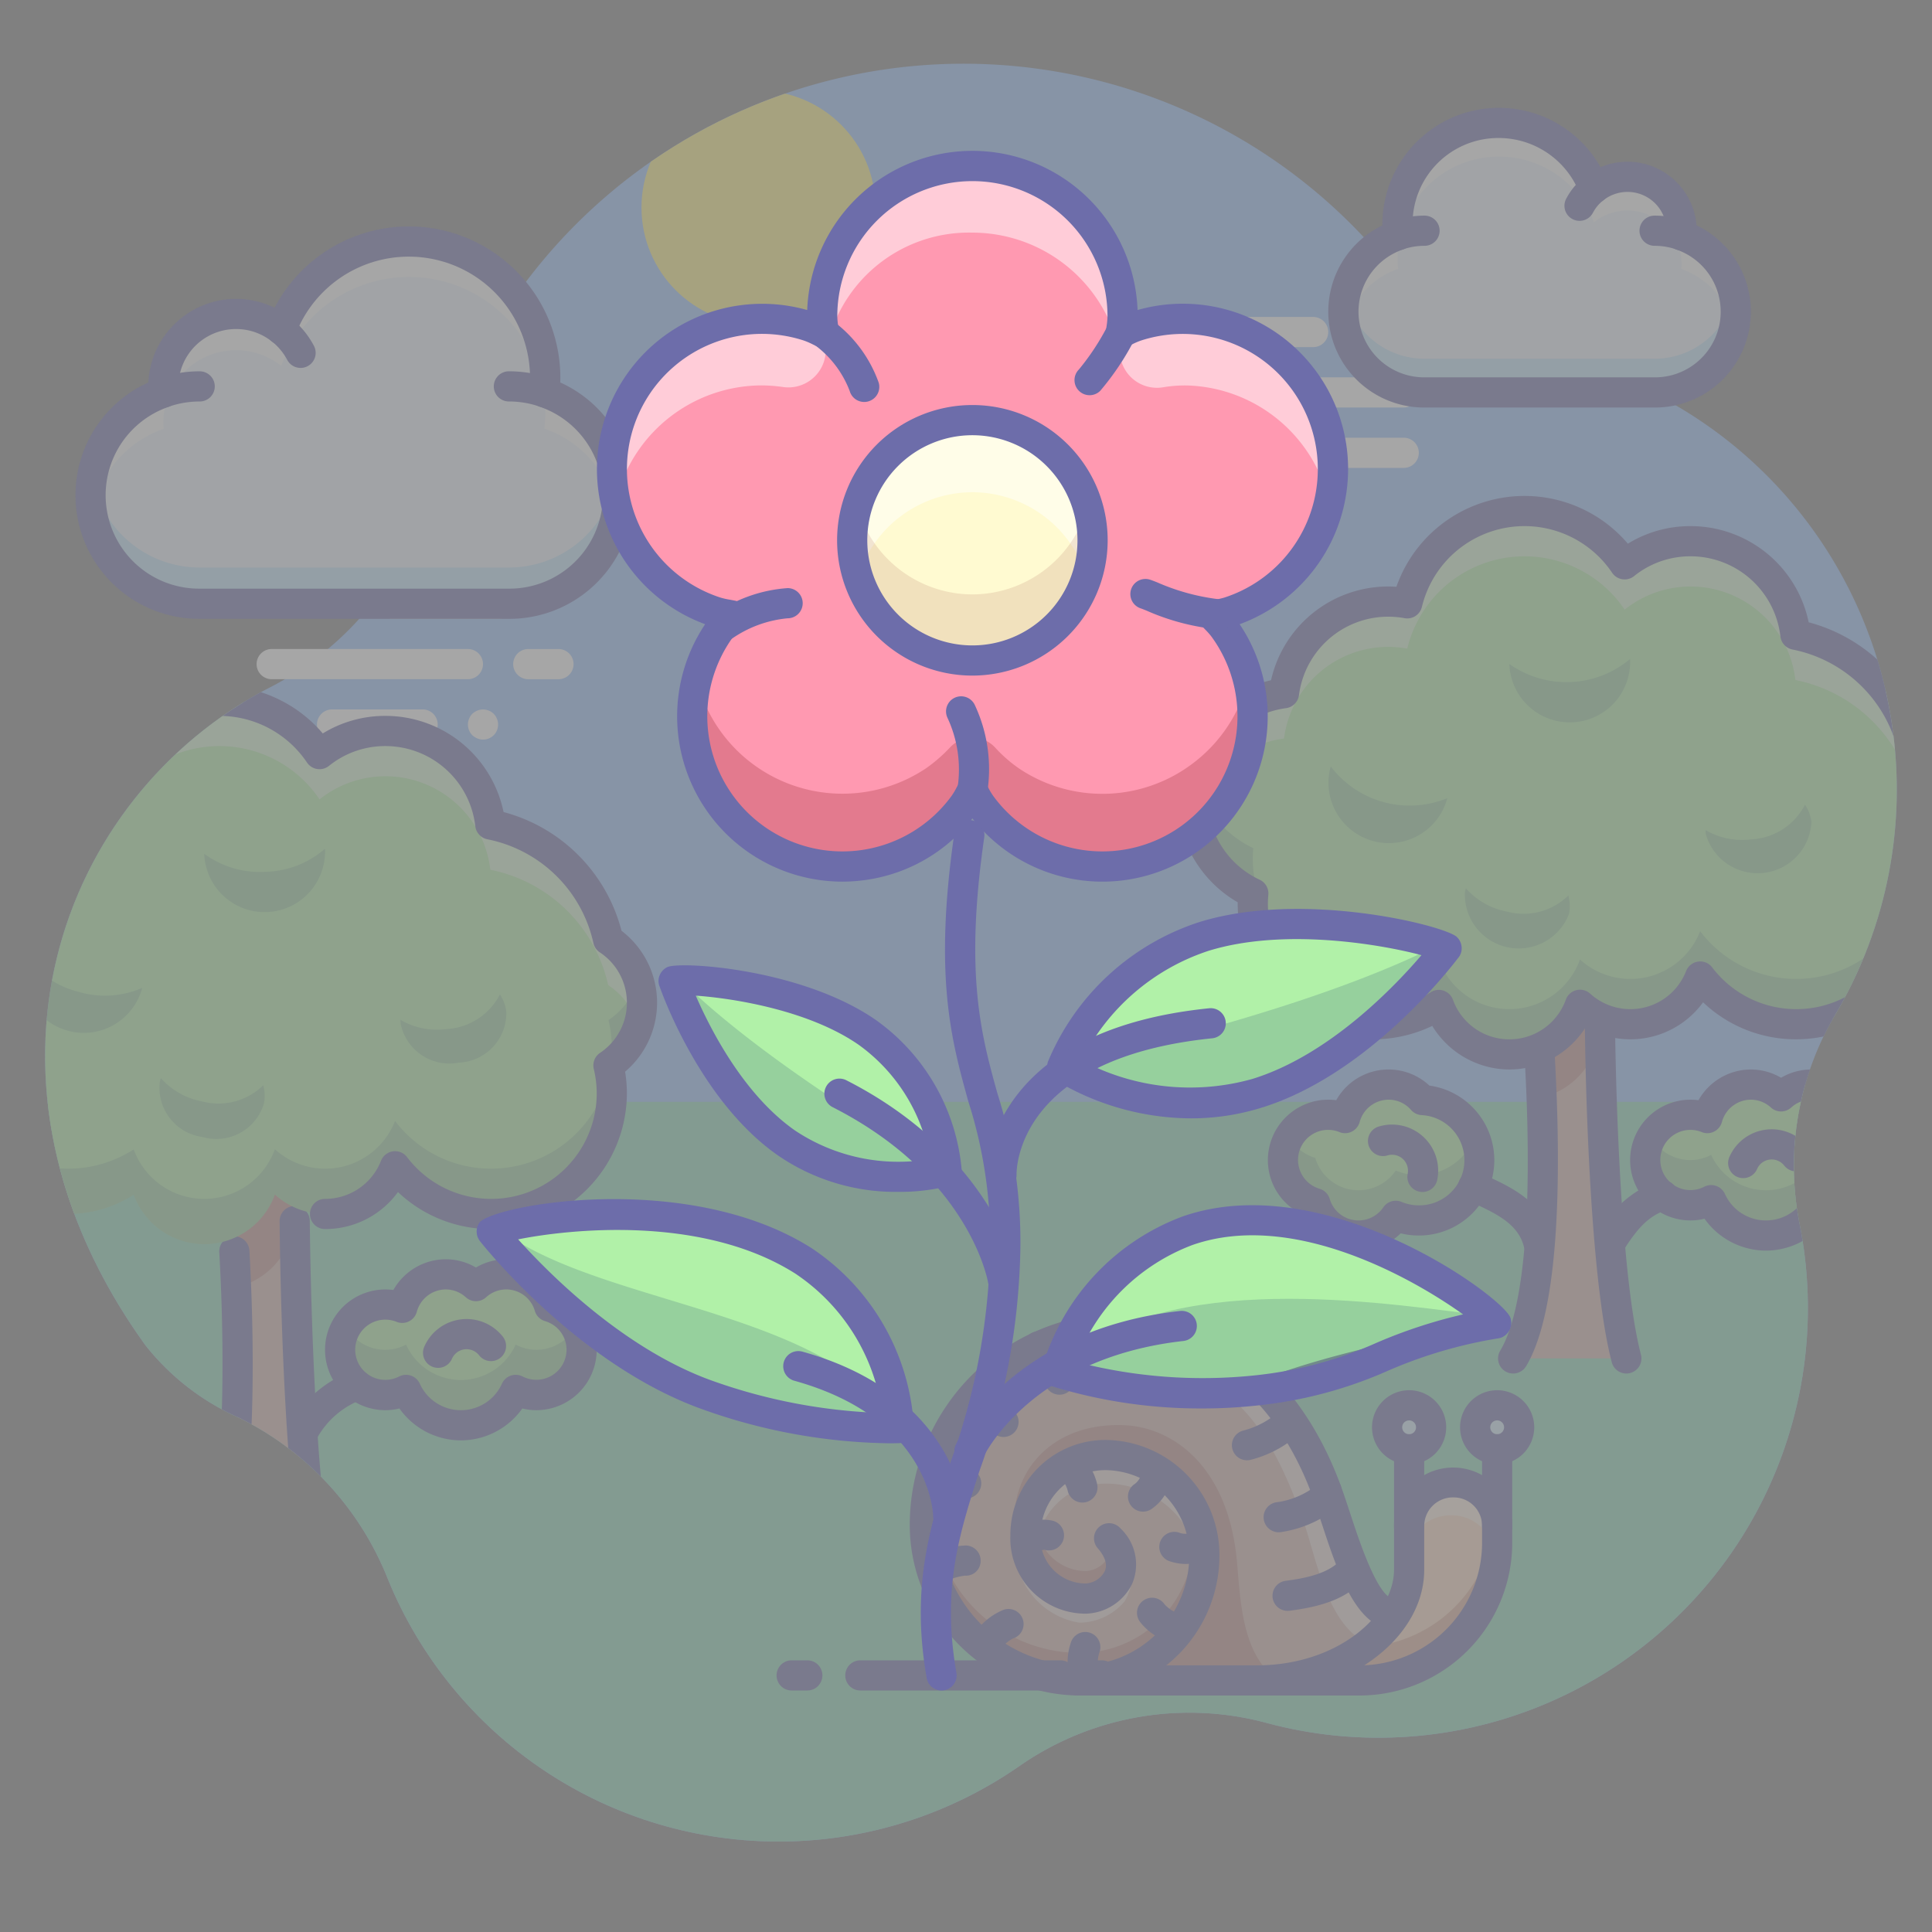 <?xml version="1.0" ?><svg data-name="009" height="128" id="_009" viewBox="0 0 128 128" width="128" xmlns="http://www.w3.org/2000/svg" xmlns:xlink="http://www.w3.org/1999/xlink"><rect x="0" y="0" width="128" height="128" fill="#808080" stroke="none"/><defs><clipPath id="clip-path"><path d="M125.358,48.071A29.44,29.44,0,0,0,102.286,23.494a19.322,19.322,0,0,1-10.728-6.426A36.32,36.32,0,0,0,28.504,32.153a20.621,20.621,0,0,1-10.679,13.418C3.927,52.791-3.036,71.535,9.631,89.124a16.292,16.292,0,0,0,6.234,4.818,20.194,20.194,0,0,1,9.832,10.673,27.955,27.955,0,0,0,41.827,12.4,19.684,19.684,0,0,1,16.313-2.888,28.459,28.459,0,0,0,35.364-33.161,19.705,19.705,0,0,1,2.463-13.867A29.275,29.275,0,0,0,125.358,48.071Z" style="fill:none"/></clipPath></defs><title/><g style="opacity:0.3"><path d="M125.358,48.071A29.44,29.44,0,0,0,102.286,23.494a19.322,19.322,0,0,1-10.728-6.426A36.32,36.32,0,0,0,28.504,32.153a20.621,20.621,0,0,1-10.679,13.418C3.927,52.791-3.036,71.535,9.631,89.124a16.292,16.292,0,0,0,6.234,4.818,20.194,20.194,0,0,1,9.832,10.673,27.955,27.955,0,0,0,41.827,12.4,19.684,19.684,0,0,1,16.313-2.888,28.459,28.459,0,0,0,35.364-33.161,19.705,19.705,0,0,1,2.463-13.867A29.275,29.275,0,0,0,125.358,48.071Z" style="fill:#97c1ff"/><path d="M32,49a1,1,0,0,1-.38-.08,1.152,1.152,0,0,1-.33-.21A1.034,1.034,0,0,1,31,48a1.05,1.05,0,0,1,.29-.71,1.152,1.152,0,0,1,.33-.21.995.995,0,0,1,.76,0,.937.937,0,0,1,.33.21,1.526,1.526,0,0,1,.12.149.762.762,0,0,1,.09.181.649.649,0,0,1,.06.18A.714.714,0,0,1,33,48a.99.99,0,0,1-1,1Z" style="fill:#fff"/><path d="M37,45H35a1,1,0,0,1,0-2h2a1,1,0,0,1,0,2Z" style="fill:#fff"/><path d="M33,40.999H26a1,1,0,0,1,0-2h7a1,1,0,0,1,0,2Z" style="fill:#fff"/><path d="M31,44.999H18a1,1,0,0,1,0-2H31a1,1,0,0,1,0,2Z" style="fill:#fff"/><path d="M27.999,49H22a1,1,0,0,1,0-2h5.999a1,1,0,1,1,0,2Z" style="fill:#fff"/><g style="clip-path:url(#clip-path)"><rect height="55" style="fill:#89dbba" width="119.5" x="3" y="73"/><circle cx="50.25" cy="13.75" r="7.75" style="fill:#fff27d"/><path d="M19.525,76.48c-.134,10.642,0,23.82,1.75,28.428l-7.5,0c2.625-5.483,2.204-15.839,1.75-26.42Z" style="fill:#d6b5b0"/><path d="M19.534,76.001l-4,2.008v7.307a4.997,4.997,0,0,0,3.679-3.174c.1.089.214.16.321.241Z" style="fill:#750000;opacity:0.2"/><path d="M13.774,105.908a1,1,0,0,1-.855-1.517c1.914-3.176,2.062-13.527,1.608-21.426a1,1,0,0,1,1.997-.115c.239,4.162.811,18.089-1.892,22.574A.999.999,0,0,1,13.774,105.908Z" style="fill:#6d6daa"/><path d="M21.274,105.907a1,1,0,0,1-.967-.748c-1.638-6.28-1.777-23.521-1.782-24.252a1,1,0,0,1,.993-1.007h.007a1,1,0,0,1,1,.993c.001.177.143,17.721,1.718,23.762a1,1,0,0,1-.715,1.22A1.03,1.03,0,0,1,21.274,105.907Z" style="fill:#6d6daa"/><path d="M36.394,86.569a2.973,2.973,0,0,0-4.86-1.362,2.975,2.975,0,0,0-4.885,1.441,3.004,3.004,0,1,0,.252,5.436,3.986,3.986,0,0,0,7.264,0,2.967,2.967,0,0,0,1.368.344,2.992,2.992,0,0,0,.86-5.86Z" style="fill:#b1f1a8"/><path d="M35.534,89.429a2.966,2.966,0,0,1-1.368-.344,3.986,3.986,0,0,1-7.264,0A2.949,2.949,0,0,1,22.95,87.929a2.97,2.97,0,0,0-.416,1.5,3,3,0,0,0,3,3,2.966,2.966,0,0,0,1.368-.344,3.986,3.986,0,0,0,7.264,0,2.966,2.966,0,0,0,1.368.344,3,3,0,0,0,3-3,2.941,2.941,0,0,0-.415-1.502A2.987,2.987,0,0,1,35.534,89.429Z" style="fill:#2c4b75;opacity:0.2"/><path d="M42.534,66.429a4.992,4.992,0,0,0-2.242-4.166,10.005,10.005,0,0,0-7.808-7.64,6.992,6.992,0,0,0-11.314-4.662,7.995,7.995,0,0,0-14.404,2.583A6.96,6.96,0,0,0-1.397,58.498a6.996,6.996,0,0,0-6.069,6.931,6.994,6.994,0,0,0,4.034,6.333c-.018.22-.034.442-.034.666a7.992,7.992,0,0,0,12.324,6.724,4.975,4.975,0,0,0,9.355-.011,4.965,4.965,0,0,0,7.961-1.874,7.986,7.986,0,0,0,14.137-6.684A4.993,4.993,0,0,0,42.534,66.429Z" style="fill:#b1f1a8"/><g style="opacity:0.5"><path d="M-1.397,61.498a6.96,6.96,0,0,1,8.164-5.954,7.995,7.995,0,0,1,14.404-2.583,6.992,6.992,0,0,1,11.314,4.662,10.005,10.005,0,0,1,7.808,7.64,5.01,5.01,0,0,1,2.003,2.667,4.954,4.954,0,0,0-2.003-5.667,10.005,10.005,0,0,0-7.808-7.64,6.992,6.992,0,0,0-11.314-4.662A7.995,7.995,0,0,0,6.767,52.544,6.96,6.96,0,0,0-1.397,58.498a6.996,6.996,0,0,0-6.069,6.931,6.947,6.947,0,0,0,.174,1.473A6.999,6.999,0,0,1-1.397,61.498Z" style="fill:#fff"/><path d="M40.312,73.585c.03.127.046.259.07.388.032-.164.054-.332.076-.5C40.408,73.509,40.363,73.55,40.312,73.585Z" style="fill:#fff"/></g><g style="opacity:0.2"><path d="M32.534,77.429a7.978,7.978,0,0,1-6.36-3.161,4.965,4.965,0,0,1-7.961,1.874,4.975,4.975,0,0,1-9.356.011A7.992,7.992,0,0,1-3.466,69.429c0-.225.015-.446.034-.666a7.001,7.001,0,0,1-3.859-4.861,6.993,6.993,0,0,0-.174,1.527,6.994,6.994,0,0,0,4.034,6.333c-.018.22-.034.441-.034.666a7.992,7.992,0,0,0,12.324,6.724,4.975,4.975,0,0,0,9.356-.011,4.965,4.965,0,0,0,7.961-1.874A7.993,7.993,0,0,0,40.534,72.429a7.787,7.787,0,0,0-.152-1.456A8,8,0,0,1,32.534,77.429Z" style="fill:#2c4b75"/><path d="M40.312,67.585a7.562,7.562,0,0,1,.146,2.889,4.94,4.94,0,0,0,1.837-5.544A5.007,5.007,0,0,1,40.312,67.585Z" style="fill:#2c4b75"/></g><path d="M20.199,95.675a1,1,0,0,1-.871-1.49,7.719,7.719,0,0,1,3.951-3.334 1.0 1,0,0,1,.774,1.844,5.649,5.649,0,0,0-2.981,2.471A1.001,1.001,0,0,1,20.199,95.675Z" style="fill:#6d6daa"/><path d="M30.534,95.429a5.005,5.005,0,0,1-4.072-2.114,3.816,3.816,0,0,1-.928.114,4,4,0,0,1,0-8,3.821,3.821,0,0,1,.528.036,3.996,3.996,0,0,1,3.472-2.036,3.953,3.953,0,0,1,2,.546A3.966,3.966,0,0,1,37.17,85.793a3.96,3.96,0,0,1,2.364,3.636,4.004,4.004,0,0,1-4,4,3.812,3.812,0,0,1-.927-.114A5.007,5.007,0,0,1,30.534,95.429ZM26.902,91.085a1.012,1.012,0,0,1,.327.055,1.002,1.002,0,0,1,.583.53,2.986,2.986,0,0,0,5.445-.001,1,1,0,0,1,1.369-.473,2.001,2.001,0,0,0,2.909-1.768A1.979,1.979,0,0,0,36.106,87.527a1.001,1.001,0,0,1-.67-.67,1.973,1.973,0,0,0-3.232-.907.999.999,0,0,1-1.34,0,1.966,1.966,0,0,0-1.33-.521,1.998,1.998,0,0,0-1.919,1.481.999.999,0,0,1-1.338.666,1.994,1.994,0,1,0,.166,3.62A.998.998,0,0,1,26.902,91.085Z" style="fill:#6d6daa"/><path d="M32.534,81.429a8.914,8.914,0,0,1-6.167-2.452,5.954,5.954,0,0,1-4.833,2.452,1,1,0,0,1,0-2,3.978,3.978,0,0,0,3.711-2.529.999.999,0,0,1,.793-.621.986.986,0,0,1,.932.384,6.993,6.993,0,0,0,12.564-4.233,7.04,7.04,0,0,0-.195-1.613,1,1,0,0,1,.416-1.062,3.995,3.995,0,0,0-.016-6.658.999.999,0,0,1-.424-.617,8.983,8.983,0,0,0-7.025-6.875,1.002,1.002,0,0,1-.8-.867,5.992,5.992,0,0,0-5.957-5.308,5.929,5.929,0,0,0-3.739,1.313,1.001,1.001,0,0,1-1.454-.222A6.994,6.994,0,0,0,7.739,52.779a.994.994,0,0,1-1.147.749A5.96,5.96,0,0,0-.406,58.63a1,1,0,0,1-.859.859,6.011,6.011,0,0,0-5.201,5.939,6.025,6.025,0,0,0,3.458,5.429,1.001,1.001,0,0,1,.572.987c-.016.192-.03.387-.03.584a1.0 1,0,0,1-1,1,1.0 1,0,0,1-1-1c0-.026,0-.053 0-.079a8.034,8.034,0,0,1-4-6.921,8.019,8.019,0,0,1,6.209-7.79,7.955,7.955,0,0,1,8.305-6.191A8.994,8.994,0,0,1,21.384,48.592a7.89,7.89,0,0,1,4.149-1.163,7.992,7.992,0,0,1,7.83,6.371A10.985,10.985,0,0,1,41.177,61.666a5.994,5.994,0,0,1,.237,9.337,8.788,8.788,0,0,1,.119,1.426A9.01,9.01,0,0,1,32.534,81.429Z" style="fill:#6d6daa"/><path d="M29.024,90.625a1.0 1,0,0,1-.916-1.399,3.057,3.057,0,0,1,5.208-.666,1,1,0,0,1-1.574,1.234,1.055,1.055,0,0,0-1.799.23A1.001,1.001,0,0,1,29.024,90.625Z" style="fill:#6d6daa"/><path d="M17.698,60.425A4.002,4.002,0,0,0,21.53,56.261l-.002-.026A6.199,6.199,0,0,1,17.588,57.76a6.199,6.199,0,0,1-4.053-1.192c0.0.009-.001.017-0.0.026A4.002,4.002,0,0,0,17.698,60.425Z" style="fill:#2c4b75;opacity:0.2"/><path d="M4.499,68.288a4.002,4.002,0,0,0,4.913-2.809l.006-.025a6.199,6.199,0,0,1-4.217.26,6.199,6.199,0,0,1-3.502-2.364l-.008.025A4.002,4.002,0,0,0,4.499,68.288Z" style="fill:#2c4b75;opacity:0.2"/><path d="M13.362,72.967a4.822,4.822,0,0,1-2.705-1.538,2.559,2.559,0,0,0-.068.251,3.287,3.287,0,0,0,2.831,3.648,3.287,3.287,0,0,0,4.06-2.199,2.595,2.595,0,0,0-.041-1.224A4.244,4.244,0,0,1,13.362,72.967Z" style="fill:#2c4b75;opacity:0.2"/><path d="M29.585,68.18a4.822,4.822,0,0,1-3.052-.609,2.559,2.559,0,0,0,.014.259,3.287,3.287,0,0,0,3.835,2.572,3.287,3.287,0,0,0,3.162-3.365A2.595,2.595,0,0,0,33.12,65.888,4.244,4.244,0,0,1,29.585,68.18Z" style="fill:#2c4b75;opacity:0.2"/><path d="M106,63.43c-.134,10.642,0,21.962,1.75,26.57l-7.5,0c2.625-5.483,2.204-13.982,1.75-24.562Z" style="fill:#d6b5b0"/><path d="M106,63.43l-4,2.008v7.307a4.997,4.997,0,0,0,3.679-3.174c.1.089.214.16.321.241Z" style="fill:#750000;opacity:0.2"/><path d="M122.86,73.998A2.973,2.973,0,0,0,118,72.636a2.975,2.975,0,0,0-4.885,1.441,3.004,3.004,0,1,0,.252,5.436,3.986,3.986,0,0,0,7.264,0A2.967,2.967,0,0,0,122,79.858a2.992,2.992,0,0,0,.86-5.86Z" style="fill:#b1f1a8"/><path d="M122,76.858a2.966,2.966,0,0,1-1.368-.344,3.986,3.986,0,0,1-7.264,0,2.949,2.949,0,0,1-3.952-1.156,2.97,2.97,0,0,0-.416,1.5,3,3,0,0,0,3,3,2.966,2.966,0,0,0,1.368-.344,3.986,3.986,0,0,0,7.264,0A2.966,2.966,0,0,0,122,79.858a3,3,0,0,0,3-3,2.941,2.941,0,0,0-.415-1.502A2.987,2.987,0,0,1,122,76.858Z" style="fill:#2c4b75;opacity:0.2"/><path d="M94.241,72.882a2.977,2.977,0,0,0-5.126,1.195,2.992,2.992,0,1,0-1.975,5.64,2.987,2.987,0,0,0,5.333.835,3.992,3.992,0,1,0,1.768-7.671Z" style="fill:#b1f1a8"/><path d="M94,77.858a3.981,3.981,0,0,1-1.527-.305,2.987,2.987,0,0,1-5.333-.835,3.017,3.017,0,0,1-1.725-1.358,2.962,2.962,0,0,0,1.725,4.358,2.987,2.987,0,0,0,5.333.835,3.997,3.997,0,0,0,5.232-5.2A3.996,3.996,0,0,1,94,77.858Z" style="fill:#2c4b75;opacity:0.2"/><path d="M129,53.858a4.992,4.992,0,0,0-2.242-4.166A10.005,10.005,0,0,0,118.95,42.051a6.992,6.992,0,0,0-11.314-4.662,7.995,7.995,0,0,0-14.404,2.583A6.96,6.96,0,0,0,85.069,45.927a6.991,6.991,0,0,0-2.035,13.264c-.018.22-.034.442-.034.666a7.992,7.992,0,0,0,12.324,6.724,4.975,4.975,0,0,0,9.355-.011,4.965,4.965,0,0,0,7.961-1.874,7.986,7.986,0,0,0,14.137-6.684A4.993,4.993,0,0,0,129,53.858Z" style="fill:#b1f1a8"/><g style="opacity:0.5"><path d="M85.069,48.927a6.96,6.96,0,0,1,8.164-5.954,7.995,7.995,0,0,1,14.404-2.583A6.992,6.992,0,0,1,118.95,45.051a10.005,10.005,0,0,1,7.808,7.64,5.01,5.01,0,0,1,2.003,2.667,4.954,4.954,0,0,0-2.003-5.667,10.005,10.005,0,0,0-7.808-7.64,6.992,6.992,0,0,0-11.314-4.662,7.995,7.995,0,0,0-14.404,2.583,6.96,6.96,0,0,0-8.164,5.954,6.912,6.912,0,0,0-5.895,8.404A6.999,6.999,0,0,1,85.069,48.927Z" style="fill:#fff"/><path d="M126.778,61.013c.03.127.046.259.07.388.032-.164.054-.332.076-.5C126.874,60.938,126.829,60.979,126.778,61.013Z" style="fill:#fff"/></g><g style="opacity:0.2"><path d="M119,64.858a7.978,7.978,0,0,1-6.36-3.161,4.965,4.965,0,0,1-7.961,1.874,4.975,4.975,0,0,1-9.356.011A7.992,7.992,0,0,1,83,56.858c0-.225.015-.446.034-.666a7.001,7.001,0,0,1-3.859-4.861,6.957,6.957,0,0,0,3.859,7.861c-.018.22-.034.441-.034.666a7.992,7.992,0,0,0,12.324,6.724,4.975,4.975,0,0,0,9.356-.011,4.965,4.965,0,0,0,7.961-1.874A7.993,7.993,0,0,0,127,59.858a7.787,7.787,0,0,0-.152-1.456A8,8,0,0,1,119,64.858Z" style="fill:#2c4b75"/><path d="M126.778,55.013a7.562,7.562,0,0,1,.146,2.889,4.94,4.94,0,0,0,1.837-5.544A5.007,5.007,0,0,1,126.778,55.013Z" style="fill:#2c4b75"/></g><path d="M100.249,91a1,1,0,0,1-.855-1.517c1.609-2.67,2.181-9.619,1.608-19.568a1,1,0,0,1,1.997-.115c.421,7.32.435,16.856-1.892,20.717A.999.999,0,0,1,100.249,91Z" style="fill:#6d6daa"/><path d="M107.75,91a1,1,0,0,1-.967-.748C105.145,83.972,105.005,68.513,105,67.857a1,1,0,0,1,.992-1.008A.987.987,0,0,1,107,67.842c.001.158.143,15.865,1.718,21.906a1,1,0,0,1-.715,1.22A1.03,1.03,0,0,1,107.75,91Z" style="fill:#6d6daa"/><path d="M106.749,83.25a1.001,1.001,0,0,1-.845-1.533,7.271,7.271,0,0,1,3.912-3.464 1.0 1,0,1,1,.633,1.896c-1.116.372-1.862,1.062-2.852,2.634A.999.999,0,0,1,106.749,83.25Z" style="fill:#6d6daa"/><path d="M101.949,83.425a1,1,0,0,1-.973-.771c-.361-1.534-1.782-2.258-3.75-3.112a1.0 1,0,1,1,.796-1.834c1.908.828,4.282,1.858,4.901,4.487a1.001,1.001,0,0,1-.745,1.203A1.033,1.033,0,0,1,101.949,83.425Z" style="fill:#6d6daa"/><path d="M117,82.857a5.007,5.007,0,0,1-4.073-2.114A3.809,3.809,0,0,1,112,80.857a4,4,0,0,1,0-8,3.827,3.827,0,0,1,.528.036A3.996,3.996,0,0,1,116,70.857a3.954,3.954,0,0,1,2,.546,3.966,3.966,0,0,1,5.636,1.818A3.96,3.96,0,0,1,126,76.857a4.004,4.004,0,0,1-4,4,3.809,3.809,0,0,1-.927-.114A5.007,5.007,0,0,1,117,82.857Zm-3.632-4.344a1.012,1.012,0,0,1,.326.055.998.998,0,0,1,.584.529,2.986,2.986,0,0,0,5.445,0,1.001,1.001,0,0,1,1.369-.473A2.003,2.003,0,0,0,124,76.857a1.979,1.979,0,0,0-1.428-1.901,1.001,1.001,0,0,1-.67-.67,1.973,1.973,0,0,0-3.232-.907.999.999,0,0,1-1.34,0A1.972,1.972,0,0,0,116,72.857a1.998,1.998,0,0,0-1.919,1.481.999.999,0,0,1-.519.633.986.986,0,0,1-.818.033,1.994,1.994,0,1,0,.165,3.62A1.0 1,0,0,1,113.368,78.514Z" style="fill:#6d6daa"/><path d="M90,82.857a3.961,3.961,0,0,1-3.636-2.363A3.963,3.963,0,0,1,84,76.857a4.004,4.004,0,0,1,4-4,3.827,3.827,0,0,1,.528.036,3.969,3.969,0,0,1,6.174-.97A4.991,4.991,0,0,1,94,81.857a4.938,4.938,0,0,1-1.199-.146A3.999,3.999,0,0,1,90,82.857Zm-2-8a1.992,1.992,0,0,0-.571,3.903.999.999,0,0,1,.669.669,1.987,1.987,0,0,0,3.551.557.999.999,0,0,1,1.208-.357A2.973,2.973,0,0,0,94,79.857a2.991,2.991,0,0,0,.181-5.978.997.997,0,0,1-.689-.336A1.967,1.967,0,0,0,92,72.857a1.998,1.998,0,0,0-1.919,1.481.999.999,0,0,1-.519.633.986.986,0,0,1-.818.033A2.002,2.002,0,0,0,88,74.857Z" style="fill:#6d6daa"/><path d="M100,70.857a6.009,6.009,0,0,1-5.11-2.888A8.994,8.994,0,0,1,82,59.857c0-.026,0-.053 0-.079A7.989,7.989,0,0,1,84.209,45.067,7.957,7.957,0,0,1,92.515,38.876a8.995,8.995,0,0,1,15.335-2.856A7.898,7.898,0,0,1,112,34.857a7.992,7.992,0,0,1,7.83,6.371,10.984,10.984,0,0,1,7.813,7.866,5.993,5.993,0,0,1,.238,9.337A8.788,8.788,0,0,1,128,59.857a9.01,9.01,0,0,1-9,9,8.911,8.911,0,0,1-6.167-2.452,5.954,5.954,0,0,1-7.783,1.66A6.006,6.006,0,0,1,100,70.857ZM95.324,65.582a.984.984,0,0,1,.317.052.998.998,0,0,1,.621.603,3.975,3.975,0,0,0,7.479-.01.999.999,0,0,1,1.606-.401,3.964,3.964,0,0,0,6.364-1.497.999.999,0,0,1,.793-.621.985.985,0,0,1,.932.384A6.993,6.993,0,0,0,126,59.857a7.04,7.04,0,0,0-.195-1.613,1,1,0,0,1,.416-1.062,3.995,3.995,0,0,0-.016-6.658.999.999,0,0,1-.424-.617,8.982,8.982,0,0,0-7.025-6.875,1.002,1.002,0,0,1-.8-.867A5.992,5.992,0,0,0,112,36.857a5.927,5.927,0,0,0-3.739,1.313,1.001,1.001,0,0,1-1.454-.222A6.994,6.994,0,0,0,94.205,40.208a.998.998,0,0,1-1.147.749,5.961,5.961,0,0,0-6.998,5.102.999.999,0,0,1-.859.859A5.991,5.991,0,0,0,83.459,58.286a1.001,1.001,0,0,1,.572.987c-.016.192-.03.387-.03.584a6.993,6.993,0,0,0,10.783,5.884A.997.997,0,0,1,95.324,65.582Z" style="fill:#6d6daa"/><path d="M115.491,78.054a1.0 1,0,0,1-.916-1.399,3.057,3.057,0,0,1,5.208-.666,1,1,0,0,1-1.574,1.234,1.055,1.055,0,0,0-1.799.23A1.001,1.001,0,0,1,115.491,78.054Z" style="fill:#6d6daa"/><path d="M94.242,78.973a1.011,1.011,0,0,1-.201-.021 1.0 1,0,0,1-.78-1.18,1.055,1.055,0,0,0-1.34-1.221,1,1,0,0,1-.581-1.914,3.056,3.056,0,0,1,3.881,3.535A1,1,0,0,1,94.242,78.973Z" style="fill:#6d6daa"/><path d="M104.165,47.854a4.002,4.002,0,0,0,3.832-4.164l-.002-.026a6.564,6.564,0,0,1-7.994.332c0.0.009-.001.017-0.0.026A4.002,4.002,0,0,0,104.165,47.854Z" style="fill:#2c4b75;opacity:0.2"/><path d="M90.966,55.717a4.002,4.002,0,0,0,4.913-2.809l.006-.025A6.564,6.564,0,0,1,88.165,50.779l-.008.025A4.002,4.002,0,0,0,90.966,55.717Z" style="fill:#2c4b75;opacity:0.2"/><path d="M99.828,60.396a4.822,4.822,0,0,1-2.705-1.538,2.559,2.559,0,0,0-.068.251,3.568,3.568,0,0,0,6.891,1.449,2.595,2.595,0,0,0-.041-1.224A4.244,4.244,0,0,1,99.828,60.396Z" style="fill:#2c4b75;opacity:0.2"/><path d="M116.052,55.609A4.822,4.822,0,0,1,113,55a2.559,2.559,0,0,0,.014.259,3.568,3.568,0,0,0,6.996-.793,2.595,2.595,0,0,0-.424-1.149A4.244,4.244,0,0,1,116.052,55.609Z" style="fill:#2c4b75;opacity:0.2"/><path d="M92.336,106.958c-2.167-.128-3.373-5.254-4.448-8.192C85.883,93.286,81.666,88,74.274,88a12.992,12.992,0,0,0-13.001,13.034,10.268,10.268,0,0,0,10.287,10.299H92.336Z" style="fill:#d6b5b0"/><path d="M87.888,98.766C85.883,93.286,81.666,88,74.274,88a12.992,12.992,0,0,0-13.001,13.034,10.546,10.546,0,0,0,.056,1.077A12.981,12.981,0,0,1,74.274,90.188c7.392,0,9.999,4.881,12.004,10.36,1.075,2.938,1.823,8.872,6.058,8.598v-2.188C90.169,106.83,88.963,101.704,87.888,98.766Z" style="fill:#fff;opacity:0.5"/><path d="M83.133,111.333c5.623,0,10.087-3.571,10.087-7.334V101.083a2.875,2.875,0,0,1,2.875-2.875h.084a2.875,2.875,0,0,1,2.875,2.875v1.136a9.115,9.115,0,0,1-9.115,9.115Z" style="fill:#fedbc1"/><g style="opacity:0.5"><path d="M96.179,98.208h-.084A2.875,2.875,0,0,0,93.22,101.083v2.188a2.875,2.875,0,0,1,2.875-2.875h.084a2.865,2.865,0,0,1,2.839,2.524c.018-.232.035-.464.035-.701V101.083A2.875,2.875,0,0,0,96.179,98.208Z" style="fill:#fff"/></g><path d="M90.205,109.132a12.013,12.013,0,0,1-7.072,2.201h6.806a9.115,9.115,0,0,0,9.115-9.115V101.083a2.834,2.834,0,0,0-.035-.351A9.103,9.103,0,0,1,90.205,109.132Z" style="fill:#750000;opacity:0.2"/><circle cx="99.19" cy="94.562" r="1.458" style="fill:#d4edff"/><circle cx="93.357" cy="94.562" r="1.458" style="fill:#d4edff"/><path d="M71.561,110.969C65.486,110.969,61,106.021,61,99.94c0-.403.79-.403.79,0a9.759,9.759,0,0,0,9.771,9.57,7.543,7.543,0,0,0,7.501-7.567,5.888,5.888,0,0,0-5.855-5.908,4.565,4.565,0,0,0-4.538,4.58,3.3,3.3,0,0,0,3.268,3.471,1.819,1.819,0,0,0,1.41-.805.729.729,0,0,1,1.233.779,3.255,3.255,0,0,1-2.643,1.484,4.725,4.725,0,0,1-4.727-4.93c0-3.33,2.633-6.389,7.279-6.19,3.19.137,6.927,2.689,7.474,9.16.222,2.628.38,5.53,2.142,7.261C84.105,110.847,73.884,110.969,71.561,110.969Z" style="fill:#750000;opacity:0.2"/><path d="M71.512,107.505a5.045,5.045,0,0,1-4.223-5.469,5.745,5.745,0,0,1,5.918-5.199c4.344,0,6.964,2.476,6.964,6.323,0,.403-.679.486-.76.091a6.251,6.251,0,0,0-6.204-4.956,4.565,4.565,0,0,0-4.538,4.58c0,1.944,1.465,3.009,3.39,2.867a1.902,1.902,0,0,0,1.732-2.582c-.137-.379.715-.774.851-.395a3.486,3.486,0,0,1-.133,3.328A3.946,3.946,0,0,1,71.512,107.505Z" style="fill:#fff;opacity:0.5"/><path d="M92.337,107.958c-.02,0-.04-.001-.06-.002-2.446-.145-3.657-3.826-4.726-7.075-.208-.634-.407-1.239-.602-1.771a1.0 1,0,1,1,1.878-.688c.202.551.408,1.178.624,1.834.648,1.971,1.855,5.64,2.944,5.704a1.0 1,0,0,1-.058,1.998Z" style="fill:#6d6daa"/><path d="M71.561,112.333a11.306,11.306,0,0,1-11.288-11.299A14.033,14.033,0,0,1,74.274,87c9.026,0,12.992,7.156,14.553,11.422a1.0 1,0,1,1-1.878.688C85.567,95.334,82.084,89,74.274,89a12.031,12.031,0,0,0-12,12.034A9.304,9.304,0,0,0,71.561,110.333a7.271,7.271,0,0,0,7.23-7.296,5.617,5.617,0,0,0-5.584-5.637A4.294,4.294,0,0,0,68.939,101.71a3.002,3.002,0,0,0,2.998,3.2,1.523,1.523,0,0,0,1.25-.806c.198-.435.044-.948-.457-1.527a1.0 1,0,1,1,1.512-1.309,3.278,3.278,0,0,1,.765,3.666,3.523,3.523,0,0,1-3.07,1.976,4.99,4.99,0,0,1-4.998-5.2A6.295,6.295,0,0,1,73.207,95.4a7.619,7.619,0,0,1,7.584,7.637A9.274,9.274,0,0,1,71.561,112.333Z" style="fill:#6d6daa"/><path d="M90.076,112.333H71.436a1,1,0,0,1,0-2H83.27c5.355,0,9.087-3.338,9.087-6.333v-2.917a3.917,3.917,0,0,1,7.833,0v1.136A10.126,10.126,0,0,1,90.076,112.333Zm6.24-13.125a1.896,1.896,0,0,0-1.958,1.875V104c0,2.499-1.555,4.784-3.962,6.327a8.125,8.125,0,0,0,7.795-8.108V101.083A1.877,1.877,0,0,0,96.315,99.208Z" style="fill:#6d6daa"/><path d="M93.357,102.125a1.0 1,0,0,1-1-1V96.021a1,1,0,0,1,2,0V101.125A1.0 1,0,0,1,93.357,102.125Z" style="fill:#6d6daa"/><path d="M99.19,102.125a1.0 1,0,0,1-1-1V96.021a1,1,0,1,1,2,0V101.125A1.0 1,0,0,1,99.19,102.125Z" style="fill:#6d6daa"/><path d="M99.19,97.021a2.458,2.458,0,1,1,2.458-2.458A2.461,2.461,0,0,1,99.19,97.021Zm0-2.916a.458.458,0,1,0,.459.458A.458.458,0,0,0,99.19,94.104Z" style="fill:#6d6daa"/><path d="M93.357,97.021a2.458,2.458,0,1,1,2.458-2.458A2.461,2.461,0,0,1,93.357,97.021Zm0-2.916a.458.458,0,1,0,.458.458A.458.458,0,0,0,93.357,94.104Z" style="fill:#6d6daa"/><path d="M85.304,106.724a1,1,0,0,1-.124-1.992c2.425-.306,3.179-.887,3.744-1.457a1,1,0,0,1,1.421,1.408c-.962.97-2.166,1.688-4.915,2.033A1.106,1.106,0,0,1,85.304,106.724Z" style="fill:#6d6daa"/><path d="M84.715,101.517a1,1,0,0,1-.192-1.981,5.431,5.431,0,0,0,2.715-1.141,1,1,0,0,1,1.304,1.518,7.718,7.718,0,0,1-3.633,1.586A1.01,1.01,0,0,1,84.715,101.517Z" style="fill:#6d6daa"/><path d="M82.616,96.747a1,1,0,0,1-.235-1.972,5.665,5.665,0,0,0,2.36-1.263,1,1,0,1,1,1.391,1.438A7.64,7.64,0,0,1,82.853,96.719.994.994,0,0,1,82.616,96.747Z" style="fill:#6d6daa"/><path d="M79.458,93.211a1,1,0,0,1-.524-1.853,4.887,4.887,0,0,0,1.507-1.679l.103-.164a1.0 1,0,1,1,1.687,1.074l-.092.146A6.802,6.802,0,0,1,79.98,93.063.999.999,0,0,1,79.458,93.211Z" style="fill:#6d6daa"/><path d="M75.001,91.854a.989.989,0,0,1-.414-.09,1,1,0,0,1-.496-1.324,4.298,4.298,0,0,0,.25-2.132,1,1,0,1,1,1.963-.385,6.185,6.185,0,0,1-.393,3.345A1,1,0,0,1,75.001,91.854Z" style="fill:#6d6daa"/><path d="M70.192,92.402a1.0 1,0,0,1-.97-.76,2.88,2.88,0,0,0-.908-1.523c-.08-.08-.155-.156-.224-.23a1.0 1,0,1,1,1.467-1.359l.171.175a4.817,4.817,0,0,1,1.435,2.458 1.0 1,0,0,1-.73,1.211A1.029,1.029,0,0,1,70.192,92.402Z" style="fill:#6d6daa"/><path d="M66.484,95.204a.998.998,0,0,1-.868-.502,2.077,2.077,0,0,0-1.243-.873c-.152-.057-.291-.11-.411-.165a1.0 1,0,0,1,.832-1.818c.082.037.177.072.281.11a3.993,3.993,0,0,1,2.276,1.75,1,1,0,0,1-.866,1.498Z" style="fill:#6d6daa"/><path d="M65.188,110.031a1,1,0,0,1-.762-1.647l.17-.207a4.235,4.235,0,0,1,1.876-1.517 1.0 1,0,1,1,.634,1.896,2.725,2.725,0,0,0-.956.879l-.2.243A.999.999,0,0,1,65.188,110.031Z" style="fill:#6d6daa"/><path d="M71.94,112.298a1,1,0,0,1-.975-.783l-.047-.201a3.943,3.943,0,0,1,.06-2.575,1,1,0,0,1,1.847.77,2.11,2.11,0,0,0,.038,1.338l.055.235a1.001,1.001,0,0,1-.759,1.193A1.043,1.043,0,0,1,71.94,112.298Z" style="fill:#6d6daa"/><path d="M78.077,108.946a1.0 1,0,0,1-.346-.062l-.135-.049a4.01,4.01,0,0,1-2.074-1.39 1.0 1,0,1,1,1.629-1.16,2.192,2.192,0,0,0,1.124.668l.147.054a1,1,0,0,1-.346,1.938Z" style="fill:#6d6daa"/><path d="M78.556,103.618a3.504,3.504,0,0,1-1.08-.186 1.0 1,0,0,1,.61-1.904,1.121,1.121,0,0,0,.867.005,4.881,4.881,0,0,1,.483-.128,1,1,0,0,1,.388,1.963,2.928,2.928,0,0,0-.287.077A3.128,3.128,0,0,1,78.556,103.618Z" style="fill:#6d6daa"/><path d="M75.73,100.15a1,1,0,0,1-.615-1.789,1.112,1.112,0,0,0,.493-.713,4.702,4.702,0,0,1,.167-.471 1.0 1,0,1,1,1.839.785,2.885,2.885,0,0,0-.097.281,3.04,3.04,0,0,1-1.173,1.695A1.001,1.001,0,0,1,75.73,100.15Z" style="fill:#6d6daa"/><path d="M71.711,99.548a1,1,0,0,1-.978-.797,1.729,1.729,0,0,0-.528-.874l-.16-.183a1.0 1,0,1,1,1.516-1.305l.141.16a3.652,3.652,0,0,1,.99,1.795 1.0 1,0,0,1-.776,1.183A1.041,1.041,0,0,1,71.711,99.548Z" style="fill:#6d6daa"/><path d="M68.121,102.908a1,1,0,0,1-.232-1.973c.117-.028.226-.059.329-.087a2.678,2.678,0,0,1,1.569-.086,1,1,0,0,1-.583,1.914,1.499,1.499,0,0,0-.454.101c-.123.033-.254.069-.395.104A1.012,1.012,0,0,1,68.121,102.908Z" style="fill:#6d6daa"/><path d="M61.786,105.116a1.0 1,0,0,1-.502-1.865,5.255,5.255,0,0,1,2.726-.858 1.0 1,0,0,1,.96,1.038.97.97,0,0,1-1.038.96,3.962,3.962,0,0,0-1.647.591A.991.991,0,0,1,61.786,105.116Z" style="fill:#6d6daa"/><path d="M64.012,99.276a.992.992,0,0,1-.539-.158,3.676,3.676,0,0,0-1.721-.327,1,1,0,0,1,.008-2h.008a5.507,5.507,0,0,1,2.783.644,1,1,0,0,1-.541,1.842Z" style="fill:#6d6daa"/><path d="M70.253,112H57a1,1,0,0,1,0-2H70.253a1,1,0,0,1,0,2Z" style="fill:#6d6daa"/><path d="M73,112H71.808a1,1,0,1,1,0-2H73a1,1,0,0,1,0,2Z" style="fill:#6d6daa"/><path d="M53.487,112H52.45a1,1,0,0,1,0-2H53.487a1,1,0,0,1,0,2Z" style="fill:#6d6daa"/></g><path d="M36.066,25.997A9.034,9.034,0,0,0,18.633,21.842,4.82,4.82,0,0,0,10.82,25.6c0,.139.009.275.021.411A7.192,7.192,0,0,0,13.23,40H33.715a7.193,7.193,0,0,0,2.352-14.003Z" style="fill:#eef6ff"/><path d="M33.715,37.6H13.23a7.217,7.217,0,0,1-7.124-6.018A7.19,7.19,0,0,0,13.23,40H33.715a7.191,7.191,0,0,0,7.124-8.419A7.217,7.217,0,0,1,33.715,37.6Z" style="fill:#5cbeff;opacity:0.3"/><path d="M10.841,28.411c-.012-.136-.021-.272-.021-.411a4.82,4.82,0,0,1,7.813-3.758,9.026,9.026,0,0,1,17.433,4.155,7.216,7.216,0,0,1,4.773,5.584,7.125,7.125,0,0,0-4.773-7.984,9.034,9.034,0,0,0-17.433-4.155,4.82,4.82,0,0,0-7.813,3.758c0,.139.009.275.021.411a7.124,7.124,0,0,0-4.735,7.971A7.215,7.215,0,0,1,10.841,28.411Z" style="fill:#fff"/><path d="M33.715,41H13.23a8.191,8.191,0,0,1-3.404-15.659,5.825,5.825,0,0,1,8.366-4.954A10.038,10.038,0,0,1,37.125,25c0,.114-.002.228-.006.34A8.192,8.192,0,0,1,33.715,41ZM15.64,21.8a3.814,3.814,0,0,0-3.82,3.8c0,.109.008.218.017.325a1.0 1,0,0,1-.666,1.03A6.192,6.192,0,0,0,13.23,39H33.715a6.193,6.193,0,0,0,2.027-12.057,1.001,1.001,0,0,1-.67-1.056,8.034,8.034,0,0,0-15.503-3.693.999.999,0,0,1-1.556.432A3.795,3.795,0,0,0,15.64,21.8Z" style="fill:#6d6daa"/><path d="M33.715,25.6a7.247,7.247,0,0,1,2.371.396" style="fill:#eef6ff"/><path d="M36.086,26.996a1.004,1.004,0,0,1-.327-.055,6.245,6.245,0,0,0-2.044-.342,1,1,0,0,1,0-2,8.25,8.25,0,0,1,2.698.451,1,1,0,0,1-.327,1.945Z" style="fill:#6d6daa"/><path d="M10.84,26.003A7.246,7.246,0,0,1,13.23,25.6" style="fill:#eef6ff"/><path d="M10.84,27.003a1,1,0,0,1-.329-1.944,8.239,8.239,0,0,1,2.719-.459,1,1,0,0,1,0,2,6.25,6.25,0,0,0-2.061.348A.994.994,0,0,1,10.84,27.003Z" style="fill:#6d6daa"/><path d="M18.602,21.813a4.826,4.826,0,0,1,1.311,1.563" style="fill:#eef6ff"/><path d="M19.914,24.376a1.0 1,0,0,1-.886-.535,3.869,3.869,0,0,0-1.04-1.239,1,1,0,1,1,1.229-1.578,5.862,5.862,0,0,1,1.582,1.888,1,1,0,0,1-.884,1.465Z" style="fill:#6d6daa"/><path d="M81,31a.962.962,0,0,1-.38-.08,1.027,1.027,0,0,1-.33-.21,1.186,1.186,0,0,1-.22-.33A.989.989,0,0,1,80,30a.844.844,0,0,1,.08-.38A1.03,1.03,0,0,1,80.29,29.29a.998.998,0,0,1,1.09-.21,1.154,1.154,0,0,1,.33.21,1.037,1.037,0,0,1,.21.33.941.941,0,0,1,0,.76,1.171,1.171,0,0,1-.21.33A.992.992,0,0,1,81,31Z" style="fill:#fff"/><path d="M78,27H76a1,1,0,0,1,0-2h2a1,1,0,0,1,0,2Z" style="fill:#fff"/><path d="M87,22.999H80a1,1,0,0,1,0-2h7a1,1,0,0,1,0,2Z" style="fill:#fff"/><path d="M93,26.999H82a1,1,0,0,1,0-2H93a1,1,0,0,1,0,2Z" style="fill:#fff"/><path d="M93.001,31H85.001a1,1,0,0,1,0-2h8a1,1,0,0,1,0,2Z" style="fill:#fff"/><path d="M92.63,15.581a6.721,6.721,0,0,1,12.971-3.092,3.586,3.586,0,0,1,5.813,2.796c0,.103-.007.205-.016.306A5.351,5.351,0,0,1,109.621,26H94.379A5.352,5.352,0,0,1,92.63,15.581Z" style="fill:#eef6ff"/><path d="M92.63,17.814a6.721,6.721,0,0,1,12.971-3.092,3.586,3.586,0,0,1,5.813,2.796c0,.103-.007.205-.016.306a5.363,5.363,0,0,1,3.475,3.955,5.317,5.317,0,0,0-3.475-6.188c.009-.101.016-.203.016-.306a3.586,3.586,0,0,0-5.813-2.796,6.715,6.715,0,0,0-12.971,3.092,5.318,5.318,0,0,0-3.503,6.198A5.364,5.364,0,0,1,92.63,17.814Z" style="fill:#fff"/><path d="M109.621,23.768H94.379A5.372,5.372,0,0,1,89.127,19.547,5.303,5.303,0,0,0,89,20.643,5.368,5.368,0,0,0,94.379,26h15.241A5.368,5.368,0,0,0,115,20.643a5.302,5.302,0,0,0-.127-1.096A5.372,5.372,0,0,1,109.621,23.768Z" style="fill:#5cbeff;opacity:0.3"/><path d="M109.621,27H94.379a6.351,6.351,0,0,1-2.792-12.068c-0-.03-0-.062-0-.092a7.724,7.724,0,0,1,14.453-3.765,4.592,4.592,0,0,1,6.36,3.851A6.35,6.35,0,0,1,109.621,27ZM99.311,9.144a5.678,5.678,0,0,0-5.687,6.326,1,1,0,0,1-.669,1.058A4.352,4.352,0,0,0,94.379,25h15.241a4.351,4.351,0,0,0,1.448-8.464,1.001,1.001,0,0,1-.667-1.025c.006-.075.012-.148.012-.225a2.586,2.586,0,0,0-4.192-2.012 1.0 1,0,0,1-1.556-.432A5.748,5.748,0,0,0,99.311,9.144Z" style="fill:#6d6daa"/><path d="M94.379,15.286a5.392,5.392,0,0,0-1.764.295" style="fill:#eef6ff"/><path d="M92.615,16.581a1,1,0,0,1-.328-1.945,6.395,6.395,0,0,1,2.092-.35,1,1,0,0,1,0,2,4.374,4.374,0,0,0-1.437.24A1.011,1.011,0,0,1,92.615,16.581Z" style="fill:#6d6daa"/><path d="M111.399,15.586a5.392,5.392,0,0,0-1.778-.3" style="fill:#eef6ff"/><path d="M111.399,16.586a.996.996,0,0,1-.33-.056,4.377,4.377,0,0,0-1.449-.244,1,1,0,1,1,0-2,6.395,6.395,0,0,1,2.108.355,1,1,0,0,1-.33,1.944Z" style="fill:#6d6daa"/><path d="M105.624,12.468a3.59,3.59,0,0,0-.975,1.163" style="fill:#eef6ff"/><path d="M104.648,14.632a.999.999,0,0,1-.884-1.465,4.619,4.619,0,0,1,1.246-1.488,1,1,0,1,1,1.229,1.578,2.607,2.607,0,0,0-.704.84A.999.999,0,0,1,104.648,14.632Z" style="fill:#6d6daa"/></g><path d="M79.787,62.035c7.029-2.163,16.498.66,16.04.801,0,0-5.538,7.442-12.567,9.605A16.278,16.278,0,0,1,70.374,70.669,15.4,15.4,0,0,1,79.787,62.035Z" style="fill:#b1f1a8"/><path d="M95.836,62.334s-5.611,7.915-12.64,10.078a16.278,16.278,0,0,1-12.887-1.772C76.205,69.216,87.931,66.434,95.836,62.334Z" style="fill:#2c4b75;opacity:0.2"/><path d="M78.902,74.095a17.569,17.569,0,0,1-9.085-2.596,1,1,0,0,1-.381-1.176A16.296,16.296,0,0,1,79.493,61.079c6.871-2.112,16.21.239,17.019.991a1.044,1.044,0,0,1,.306.977,1.009,1.009,0,0,1-.231.443c-.576.759-6.022,7.749-13.032,9.906A15.753,15.753,0,0,1,78.902,74.095Zm-7.241-3.839A15.254,15.254,0,0,0,82.967,71.484c5.094-1.567,9.439-6.131,11.209-8.202-2.651-.708-9.085-1.832-14.095-.291A14.435,14.435,0,0,0,71.661,70.256Zm23.649-6.605h0Z" style="fill:#6d6daa"/><path d="M53.209,83.523c-6.037-4.2-21.02-2.187-20.628-1.914,0,0,8.115,6.57,14.152,10.769a16.278,16.278,0,0,0,12.815,2.234A15.4,15.4,0,0,0,53.209,83.523Z" style="fill:#b1f1a8"/><path d="M32.726,81.127a32.949,32.949,0,0,0,11.059,9.833C50.309,94.353,59.618,94.603,59.618,94.603,55.081,86.608,39.062,86.516,32.726,81.127Z" style="fill:#2c4b75;opacity:0.2"/><path d="M58.933,95.622a38.068,38.068,0,0,1-12.542-2.306c-8.122-2.962-14.334-10.759-14.594-11.089l0-.001a1.036,1.036,0,0,1-.053-1.197c.789-1.189,13.741-3.566,22,1.647h0a15.22,15.22,0,0,1,6.805,11.918,1,1,0,0,1-.952,1.016C59.551,95.612,59.321,95.622,58.933,95.622ZM34.329,82.111c2.006,2.235,6.932,7.206,12.747,9.326a36.871,36.871,0,0,0,11.368,2.176,13.189,13.189,0,0,0-5.769-9.245h0C46.463,80.445,37.6,81.454,34.329,82.111Z" style="fill:#6d6daa"/><path d="M78.694,81.532c6.832-2.72,20.868,5.971,20.423,6.148,0,0-9.293,1.225-16.126,3.946a16.278,16.278,0,0,1-12.987-.732A15.4,15.4,0,0,1,78.694,81.532Z" style="fill:#b1f1a8"/><path d="M97.576,87.061s-3.46,2.519-11.043,4.46c-7.124,1.824-16.595-.651-16.595-.651C76.171,84.113,90.448,86.151,97.576,87.061Z" style="fill:#2c4b75;opacity:0.2"/><path d="M79.686,93.313a33.387,33.387,0,0,1-10.007-1.475,1,1,0,0,1-.644-1.188,15.218,15.218,0,0,1,9.332-10.062h0C87.797,77.317,99.537,85.877,100.063,87.292a1.049,1.049,0,0,1-.576,1.317,1.014,1.014,0,0,1-.208.058,30.4,30.4,0,0,0-7.361,2.165,28.419,28.419,0,0,1-8.556,2.278A32.893,32.893,0,0,1,79.686,93.313Zm-8.401-3.087a33.234,33.234,0,0,0,11.853.896,26.359,26.359,0,0,0,8.027-2.143A33.304,33.304,0,0,1,96.932,87.082c-3.172-2.277-11.202-6.934-17.91-4.605h0A13.199,13.199,0,0,0,71.285,90.227Zm7.409-8.694h0Z" style="fill:#6d6daa"/><path d="M57.475,68.409C52.482,64.936,44.312,64.777,44.637,65.003c0,0,2.49,7.256,7.483,10.729A13.462,13.462,0,0,0,62.717,77.58,12.737,12.737,0,0,0,57.475,68.409Z" style="fill:#b1f1a8"/><path d="M44.756,64.605s2.428,7.647,7.421,11.12a13.462,13.462,0,0,0,10.598,1.848C58.489,74.968,49.952,69.824,44.756,64.605Z" style="fill:#2c4b75;opacity:0.2"/><path d="M59.48,78.965a13.765,13.765,0,0,1-7.932-2.411c-5.007-3.484-7.557-10.377-7.835-11.163a1.004,1.004,0,0,1-.082-.484,1.035,1.035,0,0,1,.585-.835c.84-.398,8.902.089,13.83,3.517a13.659,13.659,0,0,1,5.67,9.948,1.001,1.001,0,0,1-.721,1.005A13.649,13.649,0,0,1,59.48,78.965Zm-13.382-13c.94,2.172,3.161,6.56,6.593,8.946A12.345,12.345,0,0,0,61.609,76.792a11.739,11.739,0,0,0-4.706-7.562h-0C53.562,66.905,48.483,66.128,46.098,65.965Z" style="fill:#6d6daa"/><path d="M62.379,112a1.0 1,0,0,1-.984-.828c-1.062-6.065.23-10.089,1.598-14.348a44.077,44.077,0,0,0,2.61-14.208,30.448,30.448,0,0,0-1.438-9.606c-1.134-4.083-2.307-8.305-.938-17.798a1,1,0,1,1,1.979.285c-1.309,9.078-.193,13.094.885,16.978A32.532,32.532,0,0,1,67.604,82.642a45.795,45.795,0,0,1-2.706,14.794c-1.346,4.191-2.509,7.812-1.533,13.393a1,1,0,0,1-.812,1.157A1.047,1.047,0,0,1,62.379,112Z" style="fill:#6d6daa"/><path d="M87.823,28.001a9.951,9.951,0,0,0-12.539-6.389,9.802,9.802,0,0,0-1.021.449,9.742,9.742,0,0,0,.112-1.11,9.951,9.951,0,1,0-19.902,0,9.775,9.775,0,0,0,.112,1.11,9.793,9.793,0,0,0-1.021-.449,9.951,9.951,0,1,0-6.15,18.928,9.747,9.747,0,0,0,1.09.236,9.769,9.769,0,0,0-.743.832,9.951,9.951,0,1,0,16.101,11.698,9.748,9.748,0,0,0,.562-.964,9.779,9.779,0,0,0,.562.964A9.951,9.951,0,1,0,81.087,41.608a9.742,9.742,0,0,0-.743-.832,9.755,9.755,0,0,0,1.09-.236A9.951,9.951,0,0,0,87.823,28.001Z" style="fill:#ff99b1"/><g style="opacity:0.2"><path d="M78.885,50.682a9.911,9.911,0,0,1-11.362.237,9.314,9.314,0,0,1-1.586-1.384,2.035,2.035,0,0,0-2.966-.046A10.274,10.274,0,0,1,61.382,50.881,9.949,9.949,0,0,1,46.161,45.046a9.949,9.949,0,0,0,17.701,8.26,9.74,9.74,0,0,0,.562-.964,9.776,9.776,0,0,0,.562.964A9.949,9.949,0,0,0,82.686,45.046,9.907,9.907,0,0,1,78.885,50.682Z" style="fill:#750000"/></g><path d="M41.024,32.412a9.955,9.955,0,0,1,9.539-6.878,10.803,10.803,0,0,1,1.346.111,2.475,2.475,0,0,0,2.767-2.053,9.627,9.627,0,0,1,9.748-8.18,9.967,9.967,0,0,1,9.504,6.992,9.37,9.37,0,0,1,.306,1.288,2.459,2.459,0,0,0,2.842,1.963A8.658,8.658,0,0,1,78.684,25.539a9.947,9.947,0,0,1,9.409,7.887A9.714,9.714,0,0,0,74.263,22.379a9.746,9.746,0,0,0,.112-1.109,9.951,9.951,0,1,0-19.902,0,9.766,9.766,0,0,0,.112,1.109,9.817,9.817,0,0,0-1.021-.449A9.94,9.94,0,0,0,40.754,33.426,10.035,10.035,0,0,1,41.024,32.412Z" style="fill:#fff;opacity:0.5"/><circle cx="64.424" cy="35.797" r="7.963" style="fill:#fffad1"/><path d="M64.424,32.611a7.936,7.936,0,0,1,7.558,5.574,7.875,7.875,0,0,0,.405-2.389,7.963,7.963,0,1,0-15.926,0,7.875,7.875,0,0,0,.405,2.389A7.936,7.936,0,0,1,64.424,32.611Z" style="fill:#fff;opacity:0.5"/><path d="M64.424,39.381a7.936,7.936,0,0,0,7.558-5.574,7.875,7.875,0,0,1,.405,2.389,7.963,7.963,0,1,1-15.926,0,7.875,7.875,0,0,1,.405-2.389A7.936,7.936,0,0,0,64.424,39.381Z" style="fill:#750000;opacity:0.1"/><path d="M55.788,58.411a10.955,10.955,0,0,1-9.07-17.055A10.951,10.951,0,0,1,53.48,20.541a10.951,10.951,0,0,1,21.887-.001,10.951,10.951,0,0,1,6.763,20.816A10.951,10.951,0,0,1,64.424,54.222a10.874,10.874,0,0,1-6.899,4.052A11.231,11.231,0,0,1,55.788,58.411ZM50.479,22.12a8.953,8.953,0,0,0-2.756,17.468,4.807,4.807,0,0,0,.636.144l.347.065a1,1,0,0,1,.535,1.655l-.233.247a4.842,4.842,0,0,0-.438.496A8.951,8.951,0,0,0,63.053,52.719a4.743,4.743,0,0,0,.334-.564l.167-.306a1.041,1.041,0,0,1,1.739,0l.168.308a4.708,4.708,0,0,0,.333.562A8.951,8.951,0,1,0,80.277,42.196a4.814,4.814,0,0,0-.438-.497l-.233-.247a1,1,0,0,1,.535-1.655l.347-.065a4.861,4.861,0,0,0,.634-.143,8.951,8.951,0,0,0,5.749-11.279h0A8.95,8.95,0,0,0,75.593,22.562a4.708,4.708,0,0,0-.6.259l-.317.15A1,1,0,0,1,73.269,21.947l.044-.34a4.834,4.834,0,0,0,.062-.656,8.951,8.951,0,1,0-17.902,0,4.791,4.791,0,0,0,.062.653l.044.345a1,1,0,0,1-1.406,1.022l-.317-.15a4.755,4.755,0,0,0-.599-.259A8.977,8.977,0,0,0,50.479,22.12Z" style="fill:#6d6daa"/><path d="M64.423,44.76a8.963,8.963,0,1,1,8.963-8.963A8.973,8.973,0,0,1,64.423,44.76Zm0-15.926a6.963,6.963,0,1,0,6.963,6.963A6.971,6.971,0,0,0,64.423,28.834Z" style="fill:#6d6daa"/><path d="M72.188,26.184a1.0 1,0,0,1-.707-1.707,16.059,16.059,0,0,0,1.898-2.884 1.0 1,0,1,1,1.768.936,17.763,17.763,0,0,1-2.252,3.362A.997.997,0,0,1,72.188,26.184Z" style="fill:#6d6daa"/><path d="M80.847,41.712a15.37,15.37,0,0,1-4.908-1.266c-.156-.062-.271-.108-.335-.13a1.0 1,0,1,1,.633-1.896c.083.027.233.085.435.165a14.379,14.379,0,0,0,4.176,1.127,1,1,0,0,1,0,2Z" style="fill:#6d6daa"/><path d="M64.425,53.343a1.033,1.033,0,0,1-.242-.029,1.001,1.001,0,0,1-.729-1.212,8.096,8.096,0,0,0-.679-4.539,1,1,0,0,1,1.805-.862,10.021,10.021,0,0,1,.815,5.884A1.001,1.001,0,0,1,64.425,53.343Z" style="fill:#6d6daa"/><path d="M47.762,42.608a1,1,0,0,1-.603-1.799,9.594,9.594,0,0,1,5.022-1.845,1,1,0,0,1,0,2,7.711,7.711,0,0,0-3.818,1.442A.996.996,0,0,1,47.762,42.608Z" style="fill:#6d6daa"/><path d="M57.256,26.632a1,1,0,0,1-.961-.726,6.777,6.777,0,0,0-2.294-3.033 1.0 1,0,0,1,1.164-1.626,8.736,8.736,0,0,1,3.053,4.11,1.001,1.001,0,0,1-.687,1.236A1.034,1.034,0,0,1,57.256,26.632Z" style="fill:#6d6daa"/><path d="M64.228,97.134a.999.999,0,0,1-.904-1.423c.146-.31,3.69-7.604,14.859-8.856a1,1,0,0,1,.223,1.988c-10.004,1.121-13.144,7.452-13.272,7.722A1.004,1.004,0,0,1,64.228,97.134Z" style="fill:#6d6daa"/><path d="M62.822,101.444a1.0 1,0,0,1-1-1c0-.064-.105-6.44-9.198-8.967a1,1,0,0,1,.535-1.928c8.435,2.344,10.663,8.151,10.663,10.895A1.0 1,0,0,1,62.822,101.444Z" style="fill:#6d6daa"/><path d="M66.35,78.847a.997.997,0,0,1-.999-.961c-.003-.095-.166-9.564,14.759-11.086A1,1,0,0,1,80.313,68.79c-12.979,1.323-12.97,8.718-12.963,9.032a1.003,1.003,0,0,1-.971,1.024Z" style="fill:#6d6daa"/><path d="M66.446,85.793a1,1,0,0,1-.984-.826c-.05-.286-1.342-7.059-10.298-11.615a1,1,0,0,1,.907-1.783c7.853,3.996,10.835,10.083,11.36,13.051a.999.999,0,0,1-.811,1.158A.979.979,0,0,1,66.446,85.793Z" style="fill:#6d6daa"/></svg>